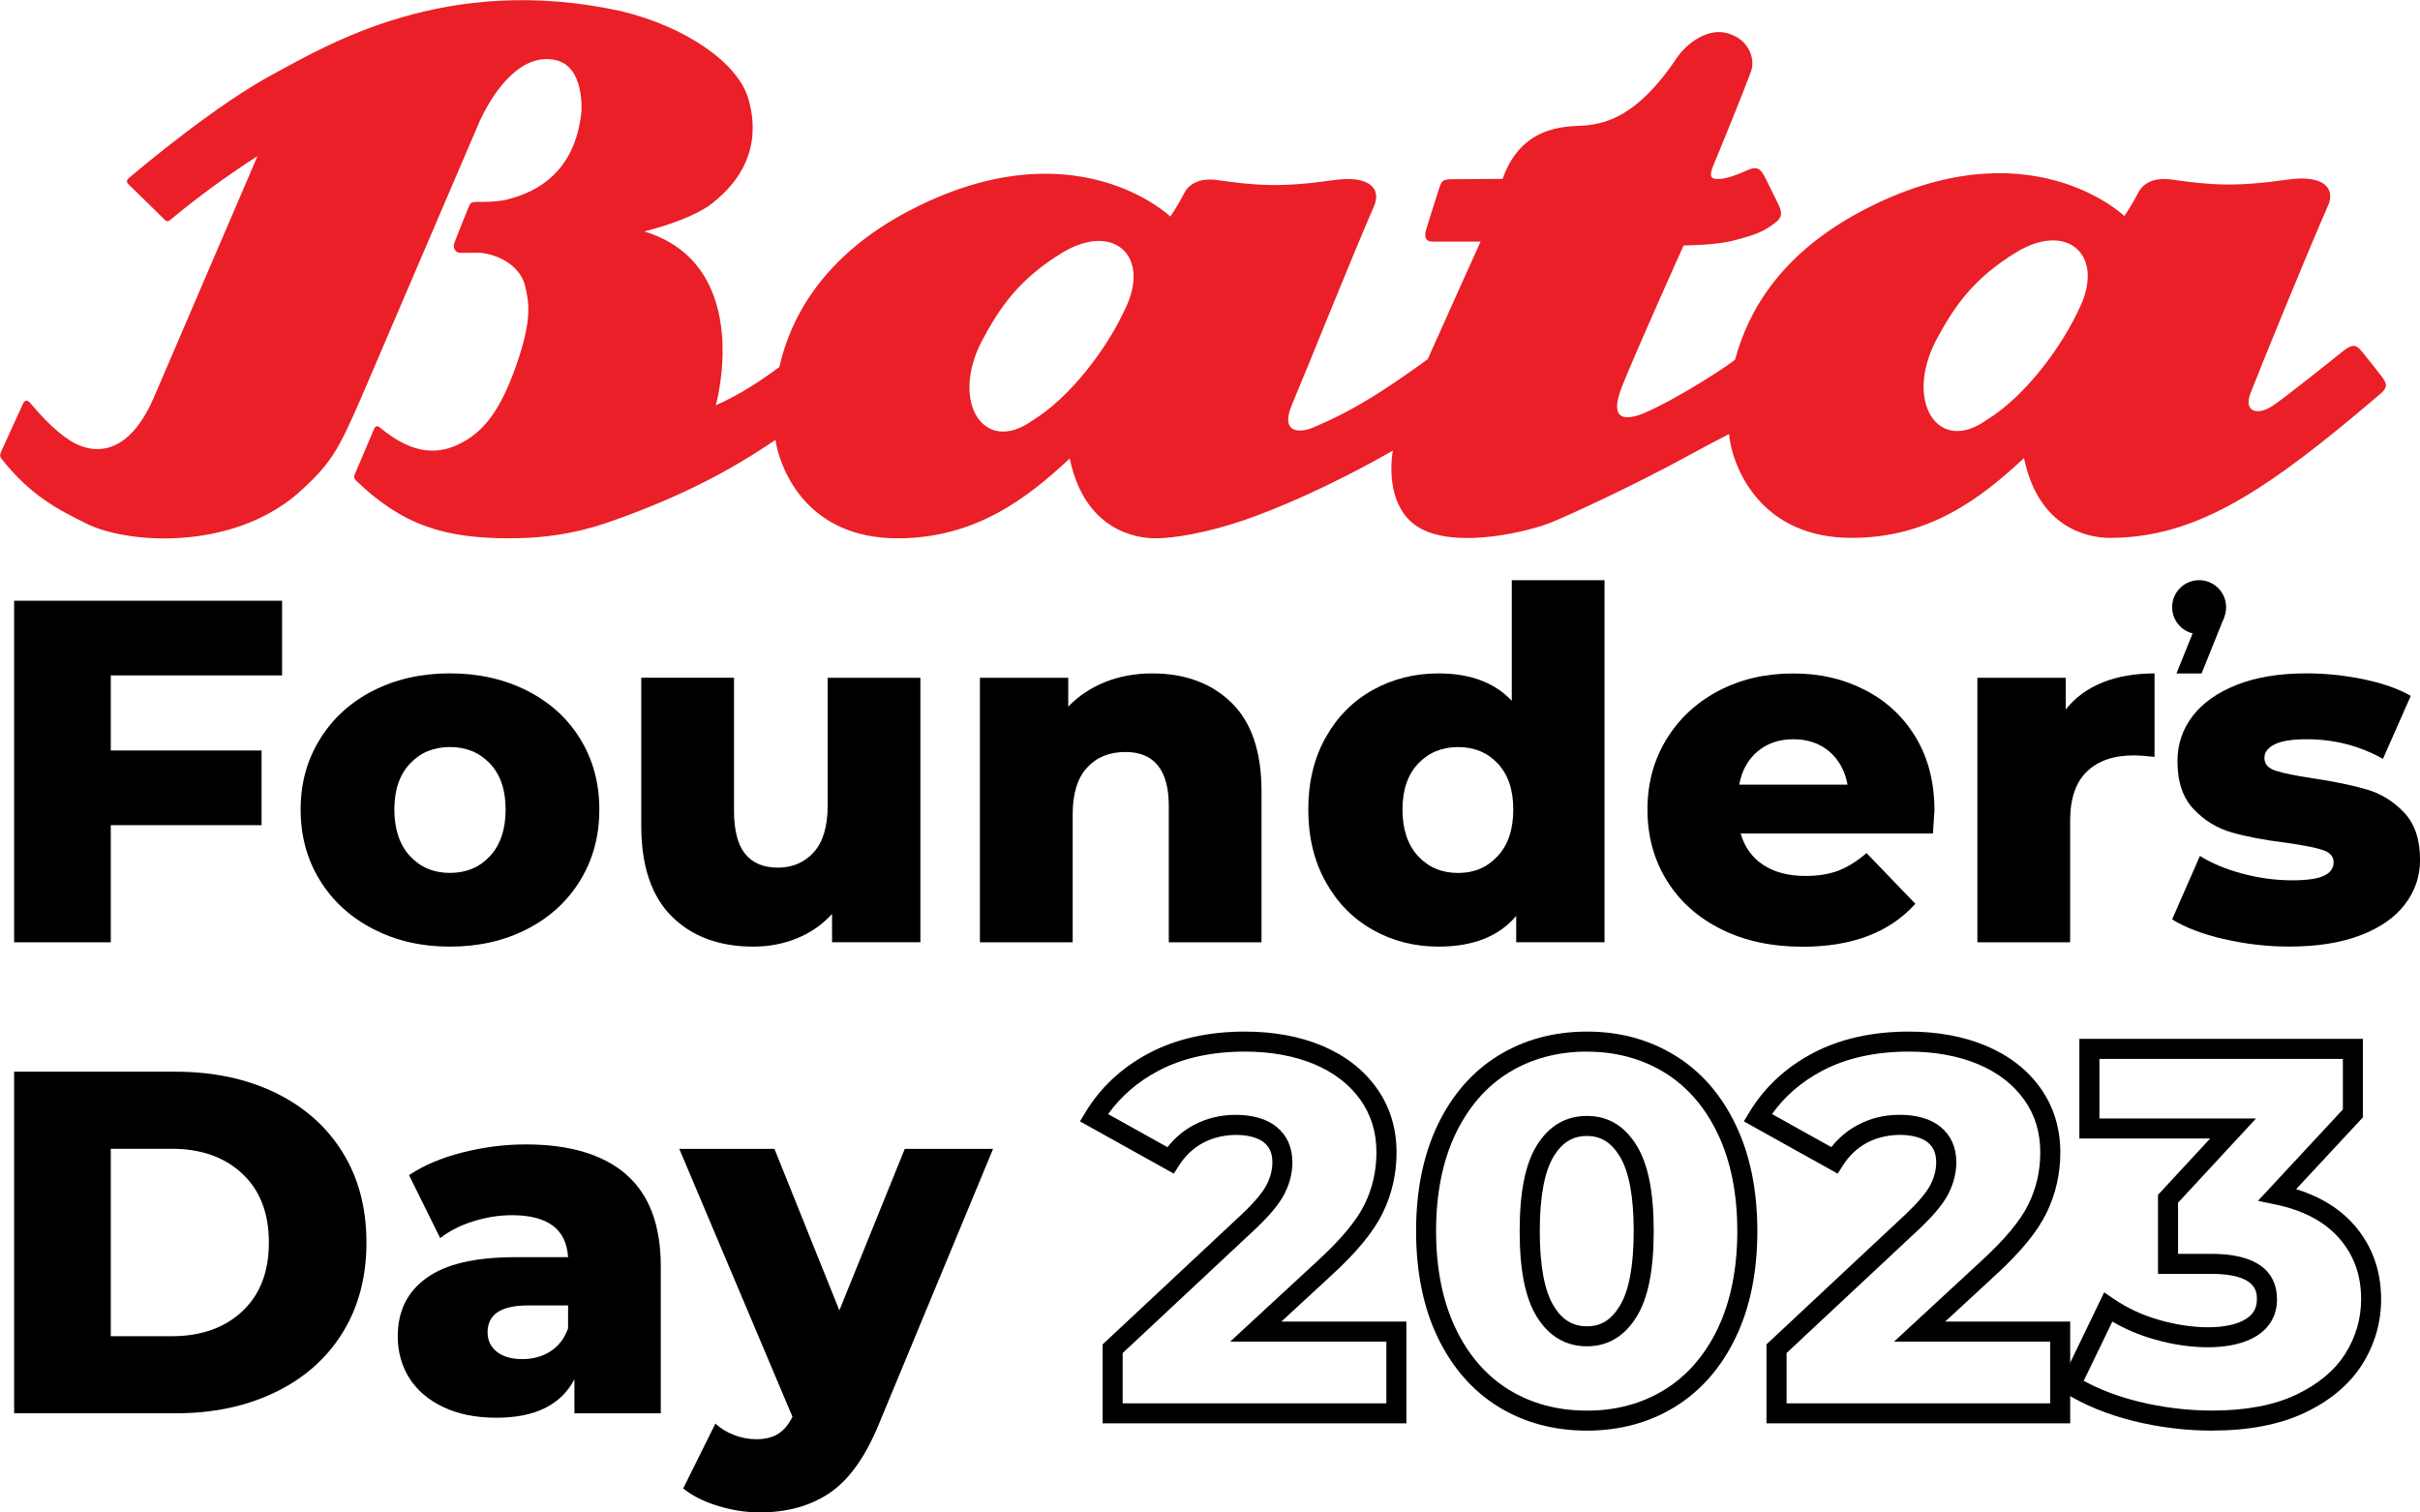 <?xml version="1.0" encoding="UTF-8"?>
<svg xmlns="http://www.w3.org/2000/svg" id="Layer_2" data-name="Layer 2" viewBox="0 0 453.69 283.54">
  <defs>
    <style>
      .cls-1 {
        fill: #ea1f27;
      }
    </style>
  </defs>
  <g id="Layer_1-2" data-name="Layer 1">
    <g>
      <path class="cls-1" d="m211.24,57.27c-3.6,8.11-10.7,17.33-17.75,21.61-8.99,6.42-15.4-3.42-9.41-14.97,3.42-6.42,7.03-11.6,14.97-16.47,9.41-5.78,16.47.21,12.19,9.84Zm178.88-.1c-3.6,8.11-10.7,17.33-17.75,21.61-8.99,6.42-15.4-3.42-9.41-14.97,3.42-6.42,7.03-11.6,14.97-16.47,9.41-5.78,16.47.21,12.19,9.84Zm56.55,13.63c-1.14-1.5-2.35-3.03-3.85-4.88-1.11-1.38-1.86-1.48-3.7.02-2.84,2.31-10.54,8.39-12.51,9.76-3.17,2.41-6.13,1.67-4.68-2.03,2.61-6.66,10.42-25.76,14.49-35.06.04-.09.06-.17.1-.26.08-.18.17-.39.25-.56,0,0-.03.03-.07.07.9-3.21-2.08-5-7.64-4.21-10.03,1.43-14.55,1.07-22.03,0-2.12-.3-4.92,0-6.22,2.56-1.3,2.55-2.55,4.29-2.55,4.29,0,0-17.97-17.33-48.99-1.07-15.42,8.08-21.52,18.85-23.97,27.95-.09.33-10.17,7.11-17.25,10.15-3.85,1.5-6.32.93-3.97-5.06,2.35-5.99,11.55-26.45,11.55-26.45,0,0,6.15-.04,9.41-.93,3.14-.85,4.99-1.35,6.92-2.71,1.93-1.35,2.57-1.92,1.21-4.56-1.46-2.84-1.71-3.56-2.42-4.85-.71-1.28-1.38-1.89-3.14-1.07-2.14,1-3.99,1.57-5.13,1.64-1.66.1-2.28-.21-1.14-2.85.65-1.5,5.64-13.74,6.92-17.26.86-2.35-.33-6.24-4.7-7.27-3.64-.86-7.49,2.14-9.2,4.7-7.44,11.16-13.48,12.19-16.69,12.62-2.76.37-12.12-.85-15.97,10.05,0,0-8.12.08-9.48.07-1.71-.01-1.99.31-2.46,1.84-.46,1.49-1.82,5.64-2.36,7.51-.6,1.87.22,2.34,1.1,2.35,1.51,0,9.07,0,9.07,0,0,0-5.4,11.91-9.91,22.04-12.07,8.81-17.29,10.99-21.53,12.83-1.92.85-6.42,1.5-3.85-4.49,2.29-5.34,11-27.16,15.29-36.97,1.61-3.68-1.38-5.82-7.37-4.96-10.03,1.43-14.55,1.07-22.03,0-2.12-.3-4.92,0-6.22,2.56-1.3,2.55-2.55,4.29-2.55,4.29,0,0-17.97-17.33-48.99-1.07-16.18,8.48-22.23,20.1-24.31,29.29-3.49,2.57-7.45,5.2-11.92,7.17.03-.1.06-.2.08-.3.64-2.35,6.2-26.31-13.48-32.3,5.53-1.4,9.5-3.09,11.98-4.7,9.66-7.1,8.96-15.4,7.49-20.32-1.93-6.42-11.34-13.26-23.74-16.26-32.94-7.27-55.29,6.43-65.24,11.76-10.56,5.66-24.12,16.98-27.18,19.57-.28.23-.43.67-.1,1.01,1.75,1.67,6.59,6.46,6.87,6.73.35.34.62.45,1.09.02,4.94-4.09,9.94-7.81,16.32-11.93l-19.47,45.35c-6.66,15.27-16.04,7.7-16.04,7.7,0,0-2.72-1.52-7.17-6.85-.48-.59-1.07-.32-1.23.11-.08.22-3.96,8.61-4.12,9.04-.16.43-.4.82.02,1.36,5.54,7.02,10.63,9.53,15.91,12.17,7.7,3.85,27.07,5.13,39.57-5.56,6.33-5.64,7.61-8.09,11.76-17.54l22.46-52.41c3-6.42,8.13-12.84,14.33-11.34,5.35,1.29,4.71,9.63,4.71,9.63-.86,8.56-5.37,14.34-13.9,16.47-1.83.46-4.52.48-5.92.46-.71.02-.97.14-1.27.83-.3.69-2.48,6.13-2.75,6.88-.27.76.09,1.86,1.17,1.84.98-.02,2.16-.03,3.1-.03,3.11,0,8.02,2,9.02,6.27.71,3.03,1.35,6.2-1.64,14.76-2.88,8.24-5.81,11.92-9.41,14.12-4.78,2.91-9.79,2.93-16.15-2.35-.53-.53-.96-.15-1.07.11-.05.13-3.27,7.72-3.51,8.24-.24.52-.45,1.06.04,1.53,8.74,8.44,16.63,10.86,28.82,10.86,8.34,0,14.54-1.51,20.03-3.53,12.93-4.66,21.65-9.39,29.83-14.92.1.71.19,1.12.19,1.12,1.07,4.92,5.99,17.33,22.67,17.33,14.55,0,24.24-7.42,32.3-14.97,2.78,13.48,12.41,14.97,16.04,14.97s9.84-1.07,16.69-3.42c5.86-2.01,15.94-6.22,27.84-13.02-.78,4.79-.2,12.11,5.79,14.9,7.22,3.37,19.89.17,23.77-1.38,3.39-1.36,15.86-7.09,26.04-12.69,1.98-1.1,5.73-3.07,7.43-3.94.04.45.2,1.42.33,2.14,1.07,4.92,5.99,17.33,22.67,17.33,14.55,0,24.24-7.42,32.3-14.97,2.78,13.48,12.41,14.97,16.04,14.97,16.34,0,29.51-8.85,50.75-26.99.95-.87,1.59-1.51.45-3.01Z"></path>
      <g>
        <g>
          <g>
            <path d="m20.77,126.61v14.09h28.27v14h-28.27v21.96H2.65v-64.04h50.23v14H20.77Z"></path>
            <path d="m69.99,174.18c-4.27-2.19-7.61-5.24-10.02-9.15-2.41-3.9-3.61-8.32-3.61-13.26s1.2-9.27,3.61-13.18c2.41-3.9,5.73-6.94,9.98-9.1,4.24-2.16,9.04-3.25,14.41-3.25s10.18,1.09,14.46,3.25c4.27,2.16,7.59,5.18,9.97,9.06,2.38,3.88,3.57,8.28,3.57,13.22s-1.19,9.36-3.57,13.26c-2.38,3.91-5.7,6.96-9.97,9.15-4.27,2.2-9.09,3.29-14.46,3.29s-10.1-1.09-14.36-3.29Zm21.87-13.68c1.95-2.1,2.93-5.02,2.93-8.74s-.98-6.53-2.93-8.6c-1.95-2.07-4.45-3.11-7.5-3.11s-5.55,1.04-7.5,3.11c-1.95,2.08-2.93,4.94-2.93,8.6s.98,6.64,2.93,8.74c1.95,2.1,4.45,3.15,7.5,3.15s5.55-1.05,7.5-3.15Z"></path>
            <path d="m172.55,127.06v49.59h-16.56v-5.31c-1.83,2.02-4.03,3.54-6.59,4.58-2.56,1.04-5.28,1.55-8.14,1.55-6.4,0-11.52-1.88-15.32-5.67-3.81-3.78-5.72-9.46-5.72-17.02v-27.72h17.39v24.89c0,3.72.7,6.44,2.1,8.15,1.4,1.71,3.44,2.56,6.13,2.56s4.99-.96,6.72-2.88c1.74-1.92,2.61-4.86,2.61-8.83v-23.88h17.38Z"></path>
            <path d="m230.87,131.74c3.75,3.66,5.63,9.18,5.63,16.56v28.36h-17.38v-25.52c0-6.77-2.72-10.16-8.14-10.16-2.99,0-5.39.98-7.18,2.93-1.8,1.95-2.7,4.88-2.7,8.78v23.97h-17.39v-49.59h16.56v5.4c1.95-2.01,4.27-3.55,6.95-4.62,2.68-1.06,5.61-1.6,8.78-1.6,6.16,0,11.12,1.83,14.87,5.49Z"></path>
            <path d="m300.81,108.77v67.88h-16.56v-4.94c-3.23,3.84-8.08,5.76-14.55,5.76-4.51,0-8.63-1.05-12.35-3.15-3.72-2.1-6.67-5.11-8.83-9.01-2.17-3.9-3.25-8.42-3.25-13.54s1.08-9.62,3.25-13.49c2.16-3.87,5.11-6.85,8.83-8.92,3.72-2.07,7.83-3.11,12.35-3.11,5.92,0,10.49,1.71,13.72,5.13v-22.6h17.39Zm-20.04,51.74c1.96-2.1,2.93-5.02,2.93-8.74s-.96-6.53-2.88-8.6c-1.93-2.07-4.41-3.11-7.46-3.11s-5.55,1.04-7.5,3.11c-1.95,2.08-2.93,4.94-2.93,8.6s.98,6.64,2.93,8.74c1.95,2.1,4.45,3.15,7.5,3.15s5.46-1.05,7.41-3.15Z"></path>
            <path d="m362.38,156.26h-36.05c.73,2.56,2.15,4.52,4.25,5.9,2.1,1.38,4.74,2.06,7.92,2.06,2.38,0,4.44-.34,6.17-1,1.74-.67,3.49-1.77,5.26-3.29l9.15,9.51c-4.82,5.37-11.86,8.05-21.13,8.05-5.8,0-10.89-1.09-15.28-3.29-4.39-2.19-7.79-5.24-10.2-9.15-2.41-3.9-3.61-8.32-3.61-13.26s1.17-9.25,3.52-13.13c2.35-3.87,5.59-6.91,9.74-9.11,4.15-2.19,8.81-3.29,14-3.29s9.42,1.02,13.45,3.06c4.03,2.05,7.22,5,9.56,8.87,2.35,3.88,3.53,8.46,3.53,13.77,0,.12-.1,1.55-.28,4.3Zm-32.89-15.38c-1.8,1.53-2.95,3.6-3.43,6.23h20.31c-.49-2.63-1.64-4.7-3.43-6.23-1.8-1.52-4.04-2.29-6.72-2.29s-4.93.77-6.72,2.29Z"></path>
            <path d="m394.18,127.94c2.83-1.13,6.08-1.69,9.74-1.69v15.65c-1.58-.18-2.9-.28-3.93-.28-3.72,0-6.64,1-8.74,3.02-2.1,2.01-3.15,5.1-3.15,9.24v22.78h-17.39v-49.59h16.56v5.95c1.77-2.25,4.08-3.94,6.91-5.07Z"></path>
            <path d="m416.91,176.06c-4.03-.95-7.26-2.18-9.69-3.7l5.21-11.89c2.25,1.4,4.94,2.52,8.05,3.34,3.11.82,6.19,1.23,9.24,1.23,2.81,0,4.8-.29,5.99-.87,1.19-.58,1.79-1.42,1.79-2.52s-.72-1.88-2.16-2.33c-1.43-.46-3.7-.9-6.81-1.33-3.97-.49-7.34-1.13-10.11-1.92-2.78-.79-5.17-2.26-7.18-4.39-2.02-2.13-3.02-5.13-3.02-8.97,0-3.17.95-5.99,2.84-8.46,1.88-2.47,4.65-4.42,8.28-5.86,3.63-1.43,7.97-2.15,13.04-2.15,3.6,0,7.16.37,10.71,1.1,3.53.73,6.5,1.77,8.87,3.11l-5.21,11.81c-4.39-2.44-9.15-3.67-14.28-3.67-2.74,0-4.76.32-6.03.96-1.28.65-1.92,1.48-1.92,2.52,0,1.16.7,1.97,2.1,2.42,1.4.46,3.72.93,6.95,1.42,4.08.61,7.47,1.31,10.16,2.1,2.68.79,5.02,2.24,7,4.34,1.98,2.1,2.97,5.05,2.97,8.83,0,3.12-.95,5.9-2.84,8.37-1.89,2.47-4.68,4.41-8.37,5.81-3.7,1.41-8.13,2.1-13.32,2.1-4.15,0-8.23-.47-12.26-1.42Z"></path>
          </g>
          <g>
            <path d="m2.65,200.92h30.28c7.01,0,13.24,1.31,18.66,3.93,5.43,2.63,9.64,6.35,12.63,11.17,2.99,4.82,4.48,10.46,4.48,16.92s-1.5,12.11-4.48,16.92c-2.99,4.82-7.2,8.54-12.63,11.16-5.43,2.63-11.65,3.94-18.66,3.94H2.65v-64.04Zm29.55,49.59c5.49,0,9.9-1.56,13.22-4.67,3.33-3.11,4.99-7.41,4.99-12.9s-1.66-9.79-4.99-12.9c-3.33-3.12-7.73-4.67-13.22-4.67h-11.43v35.14h11.43Z"></path>
            <path d="m117.38,220.18c4.33,3.75,6.5,9.5,6.5,17.25v27.54h-16.19v-6.4c-2.5,4.82-7.38,7.22-14.64,7.22-3.84,0-7.17-.67-9.97-2.01-2.8-1.34-4.92-3.16-6.36-5.45-1.43-2.29-2.15-4.89-2.15-7.82,0-4.7,1.8-8.34,5.4-10.93,3.6-2.6,9.15-3.89,16.65-3.89h9.88c-.31-5.24-3.81-7.87-10.52-7.87-2.38,0-4.79.38-7.23,1.14-2.44.76-4.52,1.82-6.22,3.16l-5.85-11.81c2.74-1.83,6.08-3.25,10.02-4.25s7.88-1.51,11.85-1.51c8.23,0,14.51,1.88,18.84,5.62Zm-14.18,33.16c1.53-.98,2.62-2.41,3.3-4.3v-4.3h-7.5c-5.06,0-7.59,1.67-7.59,5.03,0,1.53.58,2.74,1.74,3.66,1.16.92,2.75,1.37,4.76,1.37s3.78-.48,5.31-1.47Z"></path>
            <path d="m186.18,215.38l-21.41,51.6c-2.5,6.1-5.55,10.39-9.15,12.86-3.6,2.46-7.99,3.7-13.17,3.7-2.62,0-5.26-.41-7.92-1.24-2.65-.82-4.8-1.91-6.45-3.25l6.04-12.16c.98.92,2.15,1.63,3.52,2.15,1.37.52,2.76.78,4.16.78,1.65,0,3.01-.34,4.07-1,1.07-.67,1.97-1.74,2.7-3.2l-21.22-50.23h17.84l12.17,30.28,12.26-30.28h16.56Z"></path>
          </g>
          <g>
            <path d="m263.67,266.84h-56.95v-14.8l26.17-24.47c2.3-2.18,3.84-4.03,4.59-5.48.7-1.39,1.06-2.79,1.06-4.17,0-1.66-.5-2.85-1.57-3.73-2.2-1.81-7.61-2-11.43.07-1.81.97-3.33,2.41-4.53,4.28l-.95,1.49-17.59-9.8,1-1.66c2.83-4.7,6.86-8.45,11.96-11.14,5.06-2.67,11.11-4.03,17.96-4.03,5.42,0,10.31.9,14.54,2.68,4.31,1.83,7.73,4.49,10.17,7.92,2.47,3.47,3.72,7.53,3.72,12.07,0,3.97-.87,7.78-2.58,11.31-1.72,3.53-4.87,7.37-9.65,11.74l-9.36,8.64h23.43v19.08Zm-53.2-3.75h49.44v-11.57h-29.28l16.41-15.16c4.36-4,7.33-7.56,8.81-10.62,1.46-3.01,2.2-6.27,2.2-9.67,0-3.8-.99-7.04-3.02-9.9-2.03-2.85-4.92-5.08-8.57-6.63-3.76-1.58-8.16-2.39-13.08-2.39-6.24,0-11.69,1.21-16.2,3.59-3.88,2.05-7.04,4.78-9.43,8.13l11.12,6.2c1.37-1.73,3-3.12,4.89-4.13,2.39-1.28,5.03-1.93,7.87-1.93,3.29,0,5.89.77,7.73,2.28,1.95,1.61,2.93,3.84,2.93,6.63,0,1.98-.49,3.95-1.47,5.87-.96,1.88-2.71,4-5.36,6.52l-24.99,23.36v9.41Z"></path>
            <path d="m297.52,268.21c-6.19,0-11.78-1.5-16.6-4.47-4.85-2.98-8.68-7.37-11.4-13.04-2.68-5.59-4.04-12.29-4.04-19.89s1.36-14.31,4.04-19.9c2.72-5.68,6.56-10.06,11.4-13.03,4.83-2.97,10.42-4.48,16.6-4.48s11.67,1.51,16.51,4.48c4.85,2.97,8.68,7.36,11.39,13.04,2.68,5.59,4.04,12.28,4.04,19.89s-1.36,14.3-4.04,19.89c-2.71,5.67-6.55,10.05-11.39,13.04-4.83,2.97-10.38,4.47-16.51,4.47Zm0-71.06c-5.48,0-10.4,1.32-14.64,3.92-4.22,2.59-7.57,6.45-9.98,11.46-2.44,5.08-3.67,11.23-3.67,18.27s1.24,13.18,3.67,18.27c2.4,5.02,5.76,8.87,9.98,11.47,4.22,2.6,9.15,3.92,14.64,3.92s10.31-1.32,14.54-3.92c4.22-2.6,7.57-6.45,9.97-11.46,2.43-5.09,3.67-11.23,3.67-18.27s-1.24-13.19-3.67-18.27c-2.4-5.02-5.75-8.87-9.97-11.46-4.24-2.6-9.13-3.92-14.54-3.92Zm0,55.25c-4,0-7.19-1.9-9.47-5.64-2.12-3.49-3.15-8.71-3.15-15.96s1.03-12.47,3.15-15.96c2.28-3.74,5.46-5.63,9.47-5.63s7.08,1.89,9.36,5.63c2.12,3.49,3.15,8.71,3.15,15.96s-1.03,12.47-3.15,15.96h0c-2.27,3.74-5.43,5.64-9.36,5.64Zm0-39.43c-2.68,0-4.66,1.22-6.25,3.83-1.73,2.85-2.6,7.57-2.6,14.01s.87,11.16,2.6,14.01c1.59,2.62,3.58,3.83,6.25,3.83s4.56-1.22,6.15-3.83h0c1.73-2.84,2.61-7.55,2.61-14.01s-.88-11.17-2.61-14.01c-1.59-2.61-3.54-3.83-6.15-3.83Z"></path>
            <path d="m388.12,266.84h-56.95v-14.8l26.17-24.47c2.3-2.19,3.85-4.03,4.59-5.48.7-1.39,1.06-2.79,1.06-4.17,0-1.66-.5-2.85-1.56-3.73-2.22-1.83-7.63-1.99-11.44.06-1.81.98-3.34,2.42-4.52,4.29l-.95,1.49-17.59-9.8,1-1.66c2.83-4.7,6.85-8.45,11.95-11.14,5.07-2.67,11.12-4.03,17.96-4.03,5.42,0,10.31.9,14.53,2.68,4.31,1.83,7.74,4.49,10.18,7.92,2.46,3.47,3.71,7.53,3.71,12.07,0,3.99-.87,7.79-2.58,11.31-1.7,3.52-4.86,7.36-9.64,11.74l-9.36,8.64h23.43v19.08Zm-53.2-3.75h49.44v-11.57h-29.27l16.4-15.16c4.37-4,7.33-7.57,8.81-10.62,1.46-3,2.2-6.25,2.2-9.67,0-3.8-.99-7.04-3.02-9.9-2.03-2.85-4.91-5.08-8.57-6.63-3.76-1.58-8.16-2.39-13.07-2.39-6.23,0-11.69,1.21-16.21,3.59-3.88,2.05-7.04,4.77-9.42,8.12l11.12,6.2c1.36-1.72,3-3.11,4.89-4.12,2.38-1.28,5.03-1.94,7.87-1.94,3.29,0,5.9.77,7.74,2.28,1.94,1.61,2.93,3.84,2.93,6.63,0,1.98-.5,3.95-1.47,5.87-.95,1.86-2.7,3.99-5.36,6.52l-24.99,23.36v9.41Z"></path>
            <path d="m414.75,268.21c-4.93,0-9.9-.61-14.75-1.8-4.9-1.22-9.2-2.98-12.79-5.21l-1.43-.89,8.7-18.03,1.8,1.23c2.49,1.71,5.35,3.04,8.49,3.94,6.19,1.8,12.94,1.94,16.29-.17,1.4-.89,2.05-2.06,2.05-3.69,0-1.31,0-4.77-8.56-4.77h-9.98v-14.81l9.78-10.57h-24.52v-18.68h53.15v14.72l-12.51,13.46c4.57,1.41,8.23,3.68,10.93,6.78h0c3.32,3.83,5,8.49,5,13.87,0,4.37-1.2,8.48-3.56,12.23-2.38,3.73-5.98,6.78-10.74,9.03-4.69,2.22-10.53,3.35-17.35,3.35Zm-24.11-9.35c2.95,1.63,6.39,2.94,10.26,3.9,4.56,1.12,9.22,1.69,13.85,1.69,6.26,0,11.56-1,15.74-2.98,4.11-1.96,7.19-4.53,9.18-7.66,1.97-3.13,2.98-6.58,2.98-10.22,0-4.52-1.33-8.25-4.08-11.41-2.74-3.15-6.78-5.29-12-6.37l-3.26-.68,15.92-17.13v-9.48h-45.64v11.17h29.36l-14.62,15.79v9.59h6.23c10.18,0,12.32,4.63,12.32,8.52,0,2.91-1.31,5.28-3.8,6.86-4.36,2.75-12.1,2.72-19.34.61-2.78-.81-5.37-1.91-7.73-3.29l-5.36,11.09Z"></path>
          </g>
        </g>
        <g>
          <circle cx="412.28" cy="113.83" r="5.06"></circle>
          <polygon points="412.28 115.73 416.98 115.73 412.74 126.26 408.03 126.26 412.28 115.73"></polygon>
        </g>
      </g>
    </g>
  </g>
</svg>
